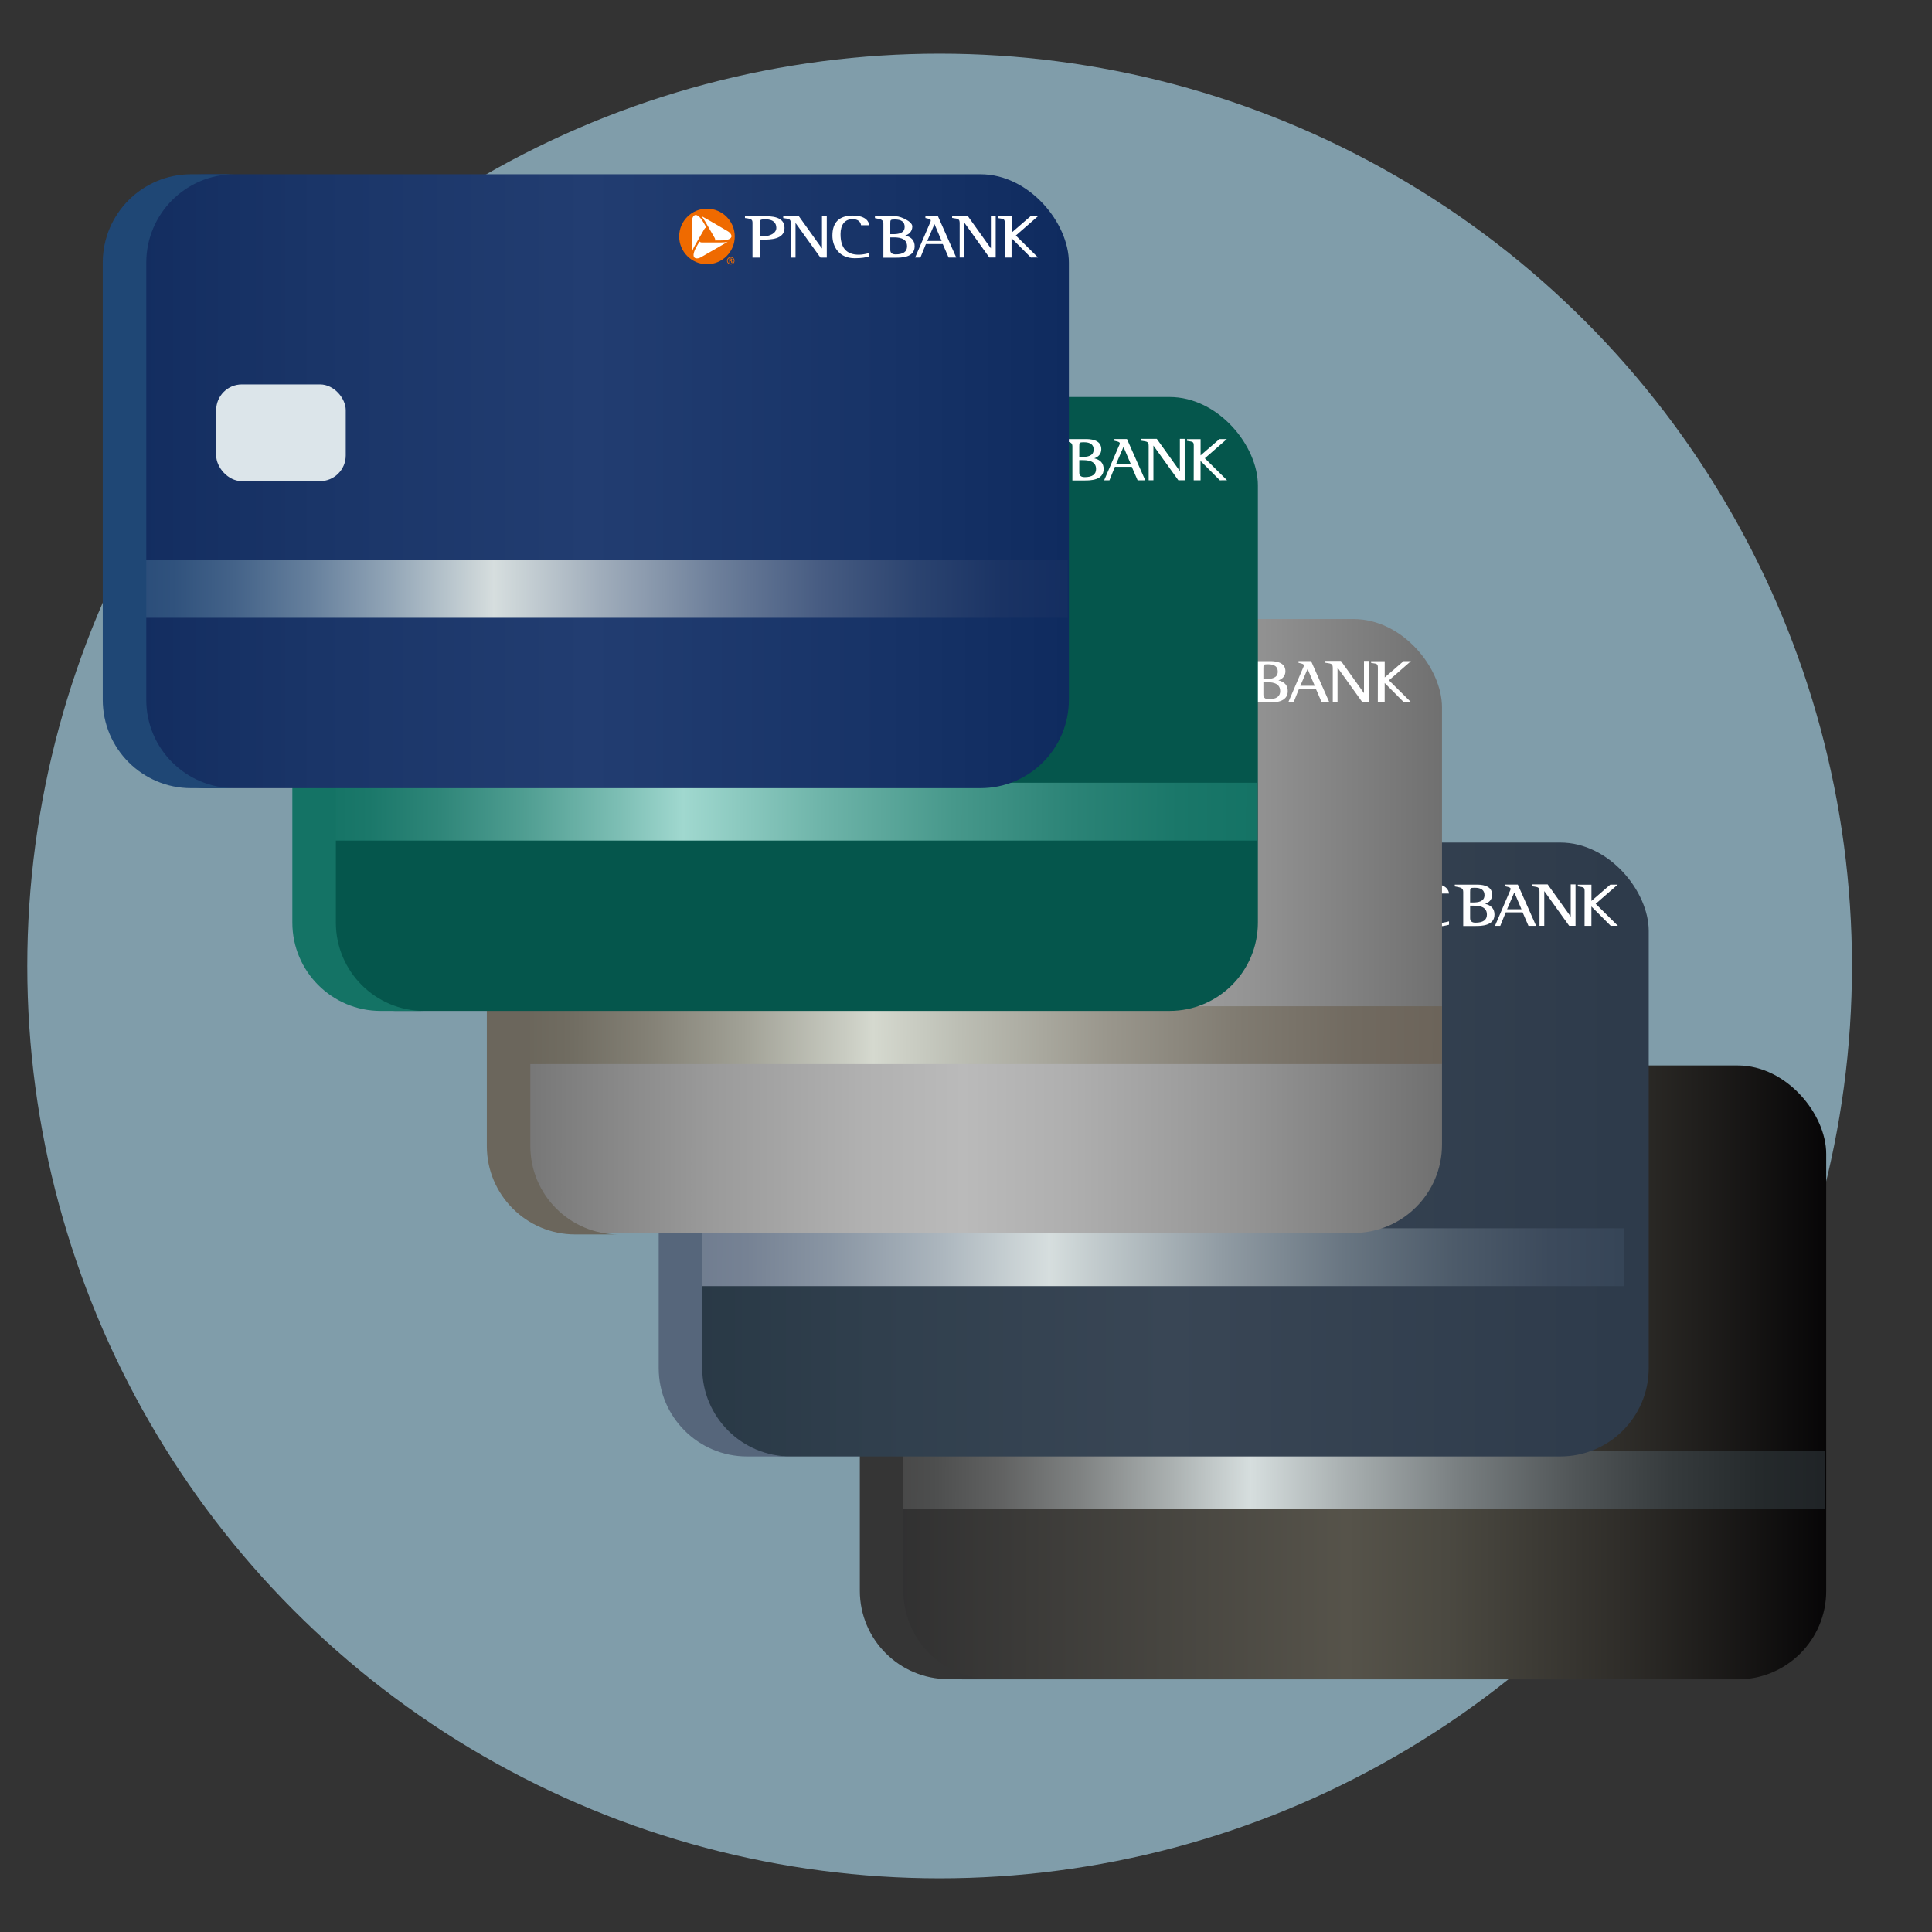 <?xml version="1.0" encoding="UTF-8"?>
<svg id="Layer_11" data-name="Layer 11" xmlns="http://www.w3.org/2000/svg" width="180" height="180" xmlns:xlink="http://www.w3.org/1999/xlink" viewBox="0 0 180 180">
  <rect x="0" y="0" width="180" height="180" fill="#333333" stroke="none"/>
  <defs>
    <style>
      .cls-1 {
        fill: url(#linear-gradient);
      }

      .cls-2 {
        fill: #05564c;
      }

      .cls-3 {
        fill: #ef6a00;
      }

      .cls-4, .cls-5 {
        fill: #fff;
      }

      .cls-6 {
        fill: #dce5ea;
      }

      .cls-7 {
        fill: #b4e5fa;
        isolation: isolate;
        opacity: .6;
      }

      .cls-8 {
        fill: url(#linear-gradient-8);
      }

      .cls-9 {
        fill: url(#linear-gradient-9);
      }

      .cls-10 {
        fill: url(#linear-gradient-3);
      }

      .cls-11 {
        fill: url(#linear-gradient-4);
      }

      .cls-12 {
        fill: url(#linear-gradient-2);
      }

      .cls-13 {
        fill: url(#linear-gradient-6);
      }

      .cls-14 {
        fill: url(#linear-gradient-7);
      }

      .cls-15 {
        fill: url(#linear-gradient-5);
      }

      .cls-16 {
        fill: #353535;
      }

      .cls-16, .cls-17, .cls-18, .cls-19, .cls-20, .cls-5 {
        fill-rule: evenodd;
      }

      .cls-17 {
        fill: #56667b;
      }

      .cls-18 {
        fill: #147365;
      }

      .cls-19 {
        fill: #1f4775;
      }

      .cls-20 {
        fill: #6b665c;
      }
    </style>
    <linearGradient id="linear-gradient" x1="90.01" y1="-638.224" x2="178.65" y2="-638.224" gradientTransform="translate(-8.507 766.088)" gradientUnits="userSpaceOnUse">
      <stop offset="0" stop-color="#2f2f30"/>
      <stop offset=".496" stop-color="#56534a"/>
      <stop offset=".601" stop-color="#4b4941"/>
      <stop offset=".78" stop-color="#302e2a"/>
      <stop offset="1" stop-color="#070607"/>
    </linearGradient>
    <linearGradient id="linear-gradient-2" x1="117.236" y1="128.377" x2="183.81" y2="61.803" gradientTransform="translate(90.371 -35.801) rotate(47.288) scale(.962) skewX(4.562)" gradientUnits="userSpaceOnUse">
      <stop offset="0" stop-color="#474747"/>
      <stop offset=".048" stop-color="#4d4e4e"/>
      <stop offset=".12" stop-color="#616262"/>
      <stop offset=".207" stop-color="#808383"/>
      <stop offset=".304" stop-color="#abb1b1"/>
      <stop offset=".387" stop-color="#d6dede"/>
      <stop offset=".487" stop-color="#a9b0b1"/>
      <stop offset=".612" stop-color="#787e80"/>
      <stop offset=".729" stop-color="#525759"/>
      <stop offset=".836" stop-color="#363b3d"/>
      <stop offset=".93" stop-color="#252a2c"/>
      <stop offset=".999" stop-color="#202427"/>
    </linearGradient>
    <linearGradient id="linear-gradient-3" x1="70.527" y1="-872.289" x2="159.167" y2="-872.289" gradientTransform="translate(-5.559 979.386)" gradientUnits="userSpaceOnUse">
      <stop offset="0" stop-color="#293946"/>
      <stop offset=".186" stop-color="#303f4d"/>
      <stop offset=".496" stop-color="#394655"/>
      <stop offset=".967" stop-color="#2e3b4b"/>
      <stop offset="1" stop-color="#2e3b4b"/>
    </linearGradient>
    <linearGradient id="linear-gradient-4" x1="88.216" y1="128.062" x2="154.79" y2="61.488" gradientTransform="translate(90.371 -35.801) rotate(47.288) scale(.962) skewX(4.562)" gradientUnits="userSpaceOnUse">
      <stop offset="0" stop-color="#6f7c8f"/>
      <stop offset=".063" stop-color="#768294"/>
      <stop offset=".156" stop-color="#8a96a4"/>
      <stop offset=".269" stop-color="#abb5bd"/>
      <stop offset=".387" stop-color="#d6dede"/>
      <stop offset=".436" stop-color="#c2cbcd"/>
      <stop offset=".573" stop-color="#909ba3"/>
      <stop offset=".702" stop-color="#697682"/>
      <stop offset=".82" stop-color="#4d5b6a"/>
      <stop offset=".923" stop-color="#3c4a5c"/>
      <stop offset=".999" stop-color="#364557"/>
    </linearGradient>
    <linearGradient id="linear-gradient-5" x1="-17.712" y1="-769.403" x2="70.927" y2="-769.403" gradientTransform="translate(63.42 855.678)" gradientUnits="userSpaceOnUse">
      <stop offset="0" stop-color="#707070"/>
      <stop offset=".028" stop-color="#757575"/>
      <stop offset=".23" stop-color="#9a9a9a"/>
      <stop offset=".394" stop-color="#b1b1b1"/>
      <stop offset=".497" stop-color="#bababa"/>
      <stop offset=".607" stop-color="#afafaf"/>
      <stop offset=".795" stop-color="#949494"/>
      <stop offset="1" stop-color="#707070"/>
    </linearGradient>
    <linearGradient id="linear-gradient-6" x1="61.392" y1="125.63" x2="127.966" y2="59.056" gradientTransform="translate(89.839 -35.801) rotate(47.59) scale(.958) skewX(5.16)" gradientUnits="userSpaceOnUse">
      <stop offset="0" stop-color="#6a655a"/>
      <stop offset=".058" stop-color="#706c61"/>
      <stop offset=".143" stop-color="#838075"/>
      <stop offset=".247" stop-color="#a1a196"/>
      <stop offset=".363" stop-color="#cbcec4"/>
      <stop offset=".387" stop-color="#d5d9cf"/>
      <stop offset=".481" stop-color="#bcbeb4"/>
      <stop offset=".637" stop-color="#9a978d"/>
      <stop offset=".781" stop-color="#807b71"/>
      <stop offset=".907" stop-color="#716a60"/>
      <stop offset="1" stop-color="#6c645a"/>
    </linearGradient>
    <linearGradient id="linear-gradient-7" x1="32.719" y1="124.855" x2="99.293" y2="58.281" gradientTransform="translate(90.371 -35.801) rotate(47.288) scale(.962) skewX(4.562)" gradientUnits="userSpaceOnUse">
      <stop offset="0" stop-color="#147365"/>
      <stop offset=".051" stop-color="#1b786a"/>
      <stop offset=".127" stop-color="#2f8679"/>
      <stop offset=".218" stop-color="#509e92"/>
      <stop offset=".321" stop-color="#7ebfb5"/>
      <stop offset=".387" stop-color="#a0d8cf"/>
      <stop offset=".536" stop-color="#6eb4a9"/>
      <stop offset=".676" stop-color="#47988b"/>
      <stop offset=".805" stop-color="#2b8376"/>
      <stop offset=".917" stop-color="#1a7769"/>
      <stop offset="1" stop-color="#147365"/>
    </linearGradient>
    <linearGradient id="linear-gradient-8" x1="16.505" y1="-934.554" x2="105.144" y2="-934.554" gradientTransform="translate(-5.559 979.386)" gradientUnits="userSpaceOnUse">
      <stop offset="0" stop-color="#122c5f"/>
      <stop offset=".211" stop-color="#1a3568"/>
      <stop offset=".496" stop-color="#223d71"/>
      <stop offset=".806" stop-color="#173367"/>
      <stop offset="1" stop-color="#0f2b5f"/>
    </linearGradient>
    <linearGradient id="linear-gradient-9" x1="4.513" y1="123.709" x2="71.087" y2="57.135" gradientTransform="translate(90.371 -35.801) rotate(47.288) scale(.962) skewX(4.562)" gradientUnits="userSpaceOnUse">
      <stop offset="0" stop-color="#294c79"/>
      <stop offset=".044" stop-color="#30527d"/>
      <stop offset=".11" stop-color="#446389"/>
      <stop offset=".189" stop-color="#657f9c"/>
      <stop offset=".278" stop-color="#93a6b7"/>
      <stop offset=".375" stop-color="#ced7d9"/>
      <stop offset=".387" stop-color="#d6dede"/>
      <stop offset=".501" stop-color="#a0adbb"/>
      <stop offset=".622" stop-color="#6e809b"/>
      <stop offset=".736" stop-color="#475c82"/>
      <stop offset=".841" stop-color="#2b436f"/>
      <stop offset=".932" stop-color="#1a3364"/>
      <stop offset=".999" stop-color="#142e61"/>
    </linearGradient>
  </defs>
  <g id="Layer_1" data-name="Layer 1">
    <circle class="cls-7" cx="87.542" cy="90" r="85"/>
    <g>
      <g>
        <rect class="cls-1" x="81.503" y="99.266" width="88.64" height="57.196" rx="8.234" ry="8.234"/>
        <rect class="cls-6" x="90.699" y="118.848" width="12.07" height="9.011" rx="2.391" ry="2.391"/>
        <g>
          <path class="cls-4" d="m90.239,103.628c-1.369,0-2.48,1.11-2.48,2.475,0,1.369,1.11,2.475,2.475,2.475,1.369,0,2.48-1.11,2.48-2.475s-1.11-2.475-2.475-2.475"/>
          <path class="cls-4" d="m92.41,108.224h.04c.03,0,.05.015.05.055,0,.025-.01.06-.05.06h-.04s0-.115,0-.115m0,.169h.025c.07,0,.065.04.065.09,0,.025,0,.055.01.08h.09c-.01-.015-.01-.095-.01-.12,0-.075-.06-.08-.08-.08h0c.06-.01.08-.05.08-.1,0-.07-.04-.105-.105-.105h-.169s0,.408,0,.408h.095s0-.174,0-.174Zm.045-.383c-.194,0-.349.154-.349.349s.154.354.349.354.349-.159.349-.354c0-.194-.154-.349-.349-.349m0,.637c-.159,0-.284-.129-.284-.284,0-.159.124-.284.284-.284.154,0,.284.124.284.284,0,.154-.129.284-.284.284"/>
          <path class="cls-4" d="m91.518,106.471h-.533c.03-.075.015-.159-.035-.244l-.871-1.509c-.129-.219-.254-.398-.378-.528.005,0,.005.005.01.005.349.189,1.046.583,2.38,1.369l.075.045c.249.144.393.364.349.528-.06.214-.418.334-.996.334m-1.743,1.509l-.075.045c-.249.144-.513.159-.632.04-.154-.154-.08-.533.209-1.031l.269-.463c.05.06.129.09.229.09h1.743c.254,0,.468-.02.647-.065l-.005.005c-.344.204-1.036.612-2.385,1.379m-.931-3.212v-.09c0-.284.12-.523.284-.568.214-.055.498.194.787.692l.269.463c-.08.015-.144.065-.194.154l-.871,1.509c-.129.219-.214.418-.264.593v-.01c-.015-.388-.025-1.19-.01-2.744m1.394-1.255c-1.429,0-2.589,1.16-2.589,2.589,0,1.429,1.16,2.589,2.589,2.589s2.589-1.16,2.589-2.589c0-1.429-1.16-2.589-2.589-2.589"/>
          <path class="cls-4" d="m95.517,104.216h-1.698s-.04,0-.04,0v.169l.035.005c.608.075.667.154.667.463v3.217s.687,0,.687,0v-1.673h.279c.652,0,2.017,0,2.017-1.086,0-1.096-1.265-1.096-1.947-1.096m-.085,1.882h-.264v-1.25c0-.294,0-.339.558-.339.627,0,.976.284.976.797s-.642.792-1.27.792"/>
          <path class="cls-4" d="m101.358,104.221h-.403s0,3.003,0,3.003c-.105-.149-2.151-3.003-2.151-3.003h-1.459v.169l.035.005c.593.075.667.105.667.528v3.147s.443,0,.443,0v-3.227c.11.149,2.32,3.227,2.32,3.227h.593s0-3.849,0-3.849h-.045Z"/>
          <path class="cls-4" d="m101.926,106.018c0,1.051.642,2.111,2.072,2.111.682,0,1.016-.075,1.325-.159l.03-.01v-.314s-.055.015-.055.015c-.329.09-.657.139-.916.139-1.145,0-1.703-.632-1.698-1.927,0-.866.413-1.384,1.1-1.384.463,0,.737.179.807.538l.005.03h.757s-.005-.045-.005-.045c-.025-.199-.209-.856-1.524-.856-1.26.005-1.897.627-1.897,1.862"/>
          <path class="cls-4" d="m108.713,106.018c.339-.11.657-.373.657-.852s-1.12-.941-1.489-.941h-1.952s-.04,0-.04,0v.169l.154.03c.408.08.632.12.632.483v3.172s1.16,0,1.16,0c.478,0,1.753,0,1.753-1.056.005-.533-.299-.876-.876-1.006m-1.394-1.12c0-.344,0-.378.428-.378.612,0,.911.224.911.687,0,.612-.608.682-1.066.682h-.274v-.991Zm.498,2.873q-.498,0-.498-.418v-1.165h.274c.388,0,1.29,0,1.29.827.005.503-.359.757-1.066.757"/>
          <path class="cls-4" d="m111.76,104.221h-.025s-1.145,0-1.145,0v.164l.03.005c.329.07.468.115.468.224,0,.08-.045.184-.09.274l-.005.01-1.359,3.167h.493s.488-1.205.508-1.255h1.574c.02.045.543,1.255.543,1.255h.712l-1.703-3.844Zm-1.001,2.301c.04-.095.612-1.424.677-1.569.06.144.627,1.474.667,1.569h-1.344Z"/>
          <path class="cls-4" d="m117.98,108.065h.637v-1.803c.115.115,1.798,1.803,1.798,1.803l.667-.005-2.067-2.047,2.052-1.788h-.095s-.1,0-.1,0h-.493s-1.648,1.419-1.758,1.519c0-.139,0-1.514,0-1.514h-1.27v.159l.065.01c.523.075.568.09.568.483l-.005,3.182Z"/>
          <path class="cls-4" d="m117.094,104.201h-.403s0,3.008,0,3.008c-.105-.149-2.151-3.008-2.151-3.008h-1.459s0,.174,0,.174l.035.005c.593.08.667.105.667.528v3.152s.443,0,.443,0v-3.232c.11.149,2.32,3.232,2.32,3.232h.593v-3.859s-.045,0-.045,0Z"/>
        </g>
      </g>
      <g>
        <rect class="cls-12" x="83.099" y="135.179" width="86.914" height="5.389"/>
        <path class="cls-16" d="m84.162,148.205v-40.729c0-4.547,3.686-8.234,8.234-8.234h68.12s-.001,0-.002,0h-72.172c-4.547,0-8.234,3.686-8.234,8.234v40.729c0,4.547,3.686,8.234,8.234,8.234h72.172s0,0,0,0h-68.118c-4.547,0-8.234-3.686-8.234-8.234Z"/>
      </g>
    </g>
    <g>
      <g>
        <rect class="cls-10" x="64.968" y="78.499" width="88.64" height="57.196" rx="8.234" ry="8.234"/>
        <rect class="cls-6" x="74.164" y="98.081" width="12.07" height="9.011" rx="2.391" ry="2.391"/>
        <g>
          <path class="cls-4" d="m119.888,81.822c-1.369,0-2.48,1.11-2.48,2.475s1.11,2.475,2.475,2.475,2.48-1.11,2.48-2.475c0-1.364-1.11-2.475-2.475-2.475"/>
          <path class="cls-3" d="m122.059,86.418h.04c.03,0,.05.015.05.055,0,.025-.01.06-.05.06h-.04v-.115m0,.169h.025c.07,0,.065.04.065.09,0,.025,0,.055.01.08h.09c-.01-.015-.01-.095-.01-.12,0-.075-.06-.08-.08-.08h0c.06-.01.08-.05.08-.1,0-.07-.04-.105-.105-.105h-.169v.408s.095,0,.095,0v-.174Zm.045-.383c-.194,0-.349.154-.349.349,0,.194.154.354.349.354s.349-.159.349-.354c0-.194-.154-.349-.349-.349m0,.637c-.159,0-.284-.129-.284-.284,0-.159.124-.284.284-.284.154,0,.284.124.284.284,0,.154-.129.284-.284.284"/>
          <path class="cls-3" d="m121.168,84.665h-.533c.03-.075.015-.159-.035-.244l-.871-1.509c-.129-.219-.254-.398-.378-.528.005,0,.005.005.01.005.349.189,1.046.583,2.38,1.369l.075.045c.249.144.393.364.349.528-.06.214-.418.334-.996.334m-1.743,1.509l-.075.045c-.249.144-.513.159-.632.04-.154-.154-.08-.533.209-1.031l.269-.463c.05.06.129.09.229.09h1.743c.254,0,.468-.02.647-.065l-.005.005c-.344.204-1.036.612-2.385,1.379m-.931-3.212v-.09c0-.284.12-.523.284-.568.214-.055.498.194.787.692l.269.463c-.08.015-.144.065-.194.154l-.871,1.509c-.129.219-.214.418-.264.593v-.01c-.015-.388-.025-1.19-.01-2.744m1.394-1.255c-1.429,0-2.589,1.16-2.589,2.589,0,1.429,1.16,2.589,2.589,2.589,1.429,0,2.589-1.16,2.589-2.589,0-1.429-1.16-2.589-2.589-2.589"/>
          <path class="cls-4" d="m125.167,82.41h-1.698s-.04,0-.04,0v.169l.035.005c.608.075.667.154.667.463v3.217s.687,0,.687,0v-1.673h.279c.652,0,2.017,0,2.017-1.086,0-1.096-1.265-1.096-1.947-1.096m-.085,1.882h-.264s0-1.25,0-1.25c0-.294,0-.339.558-.339.627,0,.976.284.976.797,0,.697-.642.792-1.27.792"/>
          <path class="cls-4" d="m131.008,82.415h-.403v3.003c-.105-.149-2.151-3.003-2.151-3.003h-1.459s0,.169,0,.169l.035.005c.593.075.667.105.667.528v3.147h.443v-3.227c.11.149,2.32,3.227,2.32,3.227h.593s0-3.849,0-3.849h-.045Z"/>
          <path class="cls-4" d="m131.575,84.212c0,1.051.642,2.111,2.072,2.111.682,0,1.016-.075,1.325-.159l.03-.01v-.314l-.055.015c-.329.09-.657.139-.916.139-1.145,0-1.703-.632-1.698-1.927,0-.866.413-1.384,1.1-1.384.463,0,.737.179.807.538l.005.03h.757s-.005-.045-.005-.045c-.025-.199-.209-.856-1.524-.856-1.26.005-1.897.627-1.897,1.862"/>
          <path class="cls-4" d="m138.363,84.212c.339-.11.657-.373.657-.852,0-.941-1.12-.941-1.489-.941h-1.992v.169s.154.03.154.03c.408.08.632.12.632.483v3.172h1.16c.478,0,1.753,0,1.753-1.056.005-.533-.299-.876-.876-1.006m-1.394-1.12c0-.344,0-.378.428-.378.612,0,.911.224.911.687,0,.612-.608.682-1.066.682h-.274s0-.991,0-.991Zm.498,2.873q-.498,0-.498-.418v-1.165h.274c.388,0,1.29,0,1.29.827.005.503-.359.757-1.066.757"/>
          <path class="cls-4" d="m141.41,82.415h-.025s-1.145,0-1.145,0v.164s.03.005.03.005c.329.07.468.115.468.224,0,.08-.045.184-.09.274l-.005.01-1.359,3.167h.493s.488-1.205.508-1.255h1.574c.02.045.543,1.255.543,1.255h.712l-1.703-3.844Zm-1.001,2.301c.04-.095.612-1.424.677-1.569.06.144.627,1.474.667,1.569h-1.344Z"/>
          <path class="cls-5" d="m147.63,86.259h.637v-1.803c.115.115,1.798,1.803,1.798,1.803l.667-.005-2.067-2.047,2.052-1.788h-.095s-.1,0-.1,0h-.493s-1.648,1.419-1.758,1.519v-1.514s-1.27,0-1.27,0v.159s.065.01.065.01c.523.075.568.09.568.483l-.005,3.182Z"/>
          <path class="cls-4" d="m146.743,82.395h-.403v3.008c-.105-.149-2.151-3.008-2.151-3.008h-1.459v.174l.035.005c.593.08.667.105.667.528v3.152h.443v-3.232c.11.149,2.32,3.232,2.32,3.232h.593v-3.859h-.045Z"/>
        </g>
      </g>
      <rect class="cls-11" x="64.361" y="114.436" width="86.914" height="5.389"/>
      <path class="cls-17" d="m65.424,127.462v-40.729c0-4.547,3.686-8.234,8.234-8.234h68.12s-.001,0-.002,0h-72.172c-4.547,0-8.234,3.686-8.234,8.234v40.729c0,4.547,3.686,8.234,8.234,8.234h72.172s0,0,0,0h-68.118c-4.547,0-8.234-3.686-8.234-8.234Z"/>
    </g>
    <g>
      <g>
        <rect class="cls-15" x="45.708" y="57.676" width="88.64" height="57.196" rx="8.234" ry="8.234"/>
        <rect class="cls-6" x="54.904" y="77.258" width="12.07" height="9.011" rx="2.391" ry="2.391"/>
        <g>
          <path class="cls-4" d="m100.628,60.999c-1.369,0-2.48,1.11-2.48,2.475s1.11,2.475,2.475,2.475,2.48-1.11,2.48-2.475-1.11-2.475-2.475-2.475"/>
          <path class="cls-3" d="m102.799,65.595h.04c.03,0,.05.015.05.055s-.01.06-.05.06h-.04v-.115m0,.169h.025c.07,0,.065.04.065.09,0,.025,0,.055.01.08h.09c-.01-.015-.01-.095-.01-.12,0-.075-.06-.08-.08-.08h0c.06-.01.08-.05.08-.1,0-.07-.04-.105-.105-.105h-.169s0,.408,0,.408h.095s0-.174,0-.174Zm.045-.383c-.194,0-.349.154-.349.349s.154.354.349.354.349-.159.349-.354c0-.194-.154-.349-.349-.349m0,.637c-.159,0-.284-.129-.284-.284,0-.159.124-.284.284-.284.154,0,.284.124.284.284,0,.154-.129.284-.284.284"/>
          <path class="cls-3" d="m101.908,63.843h-.533c.03-.075.015-.159-.035-.244l-.871-1.509c-.129-.219-.254-.398-.378-.528.005,0,.005.005.01.005.349.189,1.046.583,2.38,1.369l.075.045c.249.144.393.364.349.528-.06.214-.418.334-.996.334m-1.743,1.509l-.075.045c-.249.144-.513.159-.632.04-.154-.154-.08-.533.209-1.031l.269-.463c.05.06.129.09.229.09h1.743c.254,0,.468-.02.647-.065l-.005.005c-.344.204-1.036.612-2.385,1.379m-.931-3.212v-.09c0-.284.12-.523.284-.568.214-.055.498.194.787.692l.269.463c-.08.015-.144.065-.194.154l-.871,1.509c-.129.219-.214.418-.264.593v-.01c-.015-.388-.025-1.19-.01-2.744m1.394-1.255c-1.429,0-2.589,1.16-2.589,2.589s1.16,2.589,2.589,2.589,2.589-1.16,2.589-2.589c0-1.429-1.16-2.589-2.589-2.589"/>
          <path class="cls-4" d="m105.907,61.587h-1.698s-.04,0-.04,0v.169l.035.005c.608.075.667.154.667.463v3.217h.687v-1.673h.279c.652,0,2.017,0,2.017-1.086,0-1.096-1.265-1.096-1.947-1.096m-.085,1.882h-.264v-1.25c0-.294,0-.339.558-.339.627,0,.976.284.976.797s-.642.792-1.27.792"/>
          <path class="cls-4" d="m111.748,61.592h-.403s0,3.003,0,3.003c-.105-.149-2.151-3.003-2.151-3.003h-1.459v.169l.035.005c.593.075.667.105.667.528v3.147s.443,0,.443,0v-3.227c.11.149,2.32,3.227,2.32,3.227h.593s0-3.849,0-3.849h-.045Z"/>
          <path class="cls-4" d="m112.315,63.389c0,1.051.642,2.111,2.072,2.111.682,0,1.016-.075,1.325-.159l.03-.01v-.314s-.055.015-.055.015c-.329.09-.657.139-.916.139-1.145,0-1.703-.632-1.698-1.927,0-.866.413-1.384,1.1-1.384.463,0,.737.179.807.538l.005.03h.757s-.005-.045-.005-.045c-.025-.199-.209-.856-1.524-.856-1.26.005-1.897.627-1.897,1.862"/>
          <path class="cls-4" d="m119.103,63.389c.339-.11.657-.373.657-.852,0-.941-1.12-.941-1.489-.941h-1.952s-.04,0-.04,0v.169l.154.03c.408.08.632.12.632.483v3.172s1.16,0,1.16,0c.478,0,1.753,0,1.753-1.056.005-.533-.299-.876-.876-1.006m-1.394-1.12c0-.344,0-.378.428-.378.612,0,.911.224.911.687,0,.612-.608.682-1.066.682h-.274s0-.991,0-.991Zm.498,2.873q-.498,0-.498-.418v-1.165h.274c.388,0,1.29,0,1.29.827.005.503-.359.757-1.066.757"/>
          <path class="cls-4" d="m122.15,61.592h-1.17v.164l.03.005c.329.07.468.115.468.224,0,.08-.045.184-.09.274l-.005.01-1.359,3.167h.493s.488-1.205.508-1.255h1.574c.02.045.543,1.255.543,1.255h.712l-1.703-3.844Zm-1.001,2.301c.04-.095.612-1.424.677-1.569.06.144.627,1.474.667,1.569h-1.344Z"/>
          <path class="cls-5" d="m128.37,65.436h.637s0-1.803,0-1.803c.115.115,1.798,1.803,1.798,1.803l.667-.005-2.067-2.047,2.052-1.788h-.095s-.1,0-.1,0h-.493s-1.648,1.419-1.758,1.519v-1.514h-1.27v.159l.065.01c.523.075.568.09.568.483l-.005,3.182Z"/>
          <path class="cls-4" d="m127.483,61.572h-.403v3.008c-.105-.149-2.151-3.008-2.151-3.008h-1.459s0,.174,0,.174l.035.005c.593.08.667.105.667.528v3.152h.443v-3.232c.11.149,2.32,3.232,2.32,3.232h.593v-3.859h-.045Z"/>
        </g>
      </g>
      <g>
        <rect class="cls-13" x="48.348" y="93.748" width="85.999" height="5.389"/>
        <path class="cls-20" d="m49.411,106.774v-40.729c0-4.547,3.686-8.234,8.234-8.234h68.12s-.001,0-.002,0H53.591c-4.547,0-8.234,3.686-8.234,8.234v40.729c0,4.547,3.686,8.234,8.234,8.234h72.172s0,0,0,0H57.645c-4.547,0-8.234-3.686-8.234-8.234Z"/>
      </g>
    </g>
    <g>
      <g>
        <rect class="cls-2" x="28.555" y="36.989" width="88.64" height="57.196" rx="8.234" ry="8.234"/>
        <rect class="cls-6" x="37.751" y="56.571" width="12.07" height="9.011" rx="2.391" ry="2.391"/>
        <g>
          <path class="cls-4" d="m83.475,40.312c-1.369,0-2.48,1.11-2.48,2.475s1.11,2.475,2.475,2.475,2.48-1.11,2.48-2.475c0-1.364-1.11-2.475-2.475-2.475"/>
          <path class="cls-3" d="m85.646,44.908h.04c.03,0,.05.015.05.055s-.01.06-.05.06h-.04v-.115m0,.169h.025c.07,0,.065.04.065.09s0,.055.01.08h.09c-.01-.015-.01-.095-.01-.12,0-.075-.06-.08-.08-.08h0c.06-.01.08-.05.08-.1,0-.07-.04-.105-.105-.105h-.169v.408h.095v-.174Zm.045-.383c-.194,0-.349.154-.349.349,0,.194.154.354.349.354s.349-.159.349-.354c0-.194-.154-.349-.349-.349m0,.637c-.159,0-.284-.129-.284-.284s.124-.284.284-.284c.154,0,.284.124.284.284,0,.154-.129.284-.284.284"/>
          <path class="cls-3" d="m84.755,43.155h-.533c.03-.075.015-.159-.035-.244l-.871-1.509c-.129-.219-.254-.398-.378-.528.005,0,.005.005.01.005.349.189,1.046.583,2.38,1.369l.075.045c.249.144.393.364.349.528-.06.214-.418.334-.996.334m-1.743,1.509l-.075.045c-.249.144-.513.159-.632.04-.154-.154-.08-.533.209-1.031l.269-.463c.05.06.129.09.229.09h1.743c.254,0,.468-.02.647-.065l-.005.005c-.344.204-1.036.612-2.385,1.379m-.931-3.212v-.09c0-.284.12-.523.284-.568.214-.055.498.194.787.692l.269.463c-.08.015-.144.065-.194.154l-.871,1.509c-.129.219-.214.418-.264.593v-.01c-.015-.388-.025-1.19-.01-2.744m1.394-1.255c-1.429,0-2.589,1.16-2.589,2.589s1.16,2.589,2.589,2.589,2.589-1.16,2.589-2.589-1.16-2.589-2.589-2.589"/>
          <path class="cls-4" d="m88.753,40.9h-1.698s-.04,0-.04,0v.169s.035.005.035.005c.608.075.667.154.667.463v3.217s.687,0,.687,0v-1.673h.279c.652,0,2.017,0,2.017-1.086,0-1.096-1.265-1.096-1.947-1.096m-.085,1.882h-.264v-1.25c0-.294,0-.339.558-.339.627,0,.976.284.976.797s-.642.792-1.27.792"/>
          <path class="cls-4" d="m94.594,40.905h-.403s0,3.003,0,3.003c-.105-.149-2.151-3.003-2.151-3.003h-1.459v.169l.035.005c.593.075.667.105.667.528v3.147h.443v-3.227c.11.149,2.32,3.227,2.32,3.227h.593s0-3.849,0-3.849h-.045Z"/>
          <path class="cls-4" d="m95.162,42.702c0,1.051.642,2.111,2.072,2.111.682,0,1.016-.075,1.325-.159l.03-.01v-.314l-.055.015c-.329.09-.657.139-.916.139-1.145,0-1.703-.632-1.698-1.927,0-.866.413-1.384,1.1-1.384.463,0,.737.179.807.538l.005.03h.757l-.005-.045c-.025-.199-.209-.856-1.524-.856-1.26.005-1.897.627-1.897,1.862"/>
          <path class="cls-4" d="m101.949,42.702c.339-.11.657-.373.657-.852,0-.941-1.12-.941-1.489-.941h-1.952s-.04,0-.04,0v.169l.154.03c.408.08.632.12.632.483v3.172h1.16c.478,0,1.753,0,1.753-1.056.005-.533-.299-.876-.876-1.006m-1.394-1.12c0-.344,0-.378.428-.378.612,0,.911.224.911.687,0,.612-.608.682-1.066.682h-.274s0-.991,0-.991Zm.498,2.873q-.498,0-.498-.418v-1.165s.274,0,.274,0c.388,0,1.29,0,1.29.827.005.503-.359.757-1.066.757"/>
          <path class="cls-4" d="m104.997,40.905h-1.17v.164l.03.005c.329.07.468.115.468.224s-.045.184-.09.274l-.005.01-1.359,3.167h.493s.488-1.205.508-1.255h1.574c.02.045.543,1.255.543,1.255h.712s-1.703-3.844-1.703-3.844Zm-1.001,2.301c.04-.095.612-1.424.677-1.569.06.144.627,1.474.667,1.569h-1.344Z"/>
          <path class="cls-5" d="m111.216,44.749h.637s0-1.803,0-1.803c.115.115,1.798,1.803,1.798,1.803l.667-.005-2.067-2.047,2.052-1.788h-.095s-.1,0-.1,0h-.493s-1.648,1.419-1.758,1.519v-1.514s-1.27,0-1.27,0v.159l.065.01c.523.075.568.09.568.483l-.005,3.182Z"/>
          <path class="cls-4" d="m110.33,40.885h-.403v3.008c-.105-.149-2.151-3.008-2.151-3.008h-1.459s0,.174,0,.174l.035.005c.593.08.667.105.667.528v3.152h.443v-3.232c.11.149,2.32,3.232,2.32,3.232h.593v-3.859h-.045Z"/>
        </g>
      </g>
      <rect class="cls-14" x="30.228" y="72.926" width="86.914" height="5.389"/>
      <path class="cls-18" d="m31.291,85.952v-40.729c0-4.547,3.686-8.234,8.234-8.234h68.12s-.001,0-.002,0H35.471c-4.547,0-8.234,3.686-8.234,8.234v40.729c0,4.547,3.686,8.234,8.234,8.234h72.172s0,0,0,0H39.525c-4.547,0-8.234-3.686-8.234-8.234Z"/>
    </g>
    <g>
      <g>
        <rect class="cls-8" x="10.945" y="16.234" width="88.64" height="57.196" rx="8.234" ry="8.234"/>
        <rect class="cls-6" x="20.142" y="35.816" width="12.07" height="9.011" rx="2.391" ry="2.391"/>
        <g>
          <path class="cls-4" d="m65.866,19.557c-1.369,0-2.48,1.11-2.48,2.475,0,1.369,1.11,2.475,2.475,2.475s2.48-1.11,2.48-2.475c0-1.364-1.11-2.475-2.475-2.475"/>
          <path class="cls-3" d="m68.037,24.153h.04c.03,0,.05.015.05.055,0,.025-.01.06-.05.06h-.04v-.115m0,.169h.025c.07,0,.065.04.065.09,0,.025,0,.055.01.08h.09c-.01-.015-.01-.095-.01-.12s-.06-.08-.08-.08h0c.06-.01.08-.05.08-.1,0-.07-.04-.105-.105-.105h-.169v.408s.095,0,.095,0v-.174Zm.045-.383c-.194,0-.349.154-.349.349,0,.194.154.354.349.354s.349-.159.349-.354c0-.194-.154-.349-.349-.349m0,.637c-.159,0-.284-.129-.284-.284s.124-.284.284-.284c.154,0,.284.124.284.284,0,.154-.129.284-.284.284"/>
          <path class="cls-3" d="m67.145,22.4h-.533c.03-.075.015-.159-.035-.244l-.871-1.509c-.129-.219-.254-.398-.378-.528.005,0,.005.005.01.005.349.189,1.046.583,2.38,1.369l.075.045c.249.144.393.364.349.528-.06.214-.418.334-.996.334m-1.743,1.509l-.075.045c-.249.144-.513.159-.632.04-.154-.154-.08-.533.209-1.031l.269-.463c.05.06.129.09.229.09h1.743c.254,0,.468-.02.647-.065l-.005.005c-.344.204-1.036.612-2.385,1.379m-.931-3.212v-.09c0-.284.12-.523.284-.568.214-.055.498.194.787.692l.269.463c-.08.015-.144.065-.194.154l-.871,1.509c-.129.219-.214.418-.264.593v-.01c-.015-.388-.025-1.19-.01-2.744m1.394-1.255c-1.429,0-2.589,1.16-2.589,2.589s1.16,2.589,2.589,2.589c1.429,0,2.589-1.16,2.589-2.589,0-1.429-1.16-2.589-2.589-2.589"/>
          <path class="cls-4" d="m71.144,20.144h-1.698s-.04,0-.04,0v.169l.035.005c.608.075.667.154.667.463v3.217h.687v-1.673h.279c.652,0,2.017,0,2.017-1.086,0-1.096-1.265-1.096-1.947-1.096m-.085,1.882h-.264s0-1.25,0-1.25c0-.294,0-.339.558-.339.627,0,.976.284.976.797s-.642.792-1.27.792"/>
          <path class="cls-4" d="m76.985,20.149h-.403v3.003c-.105-.149-2.151-3.003-2.151-3.003h-1.459s0,.169,0,.169l.035.005c.593.075.667.105.667.528v3.147h.443v-3.227c.11.149,2.32,3.227,2.32,3.227h.593s0-3.849,0-3.849h-.045Z"/>
          <path class="cls-4" d="m77.553,21.947c0,1.051.642,2.111,2.072,2.111.682,0,1.016-.075,1.325-.159l.03-.01v-.314l-.055.015c-.329.09-.657.139-.916.139-1.145,0-1.703-.632-1.698-1.927,0-.866.413-1.384,1.1-1.384.463,0,.737.179.807.538l.005.03h.757s-.005-.045-.005-.045c-.025-.199-.209-.856-1.524-.856-1.26.005-1.897.627-1.897,1.862"/>
          <path class="cls-4" d="m84.34,21.947c.339-.11.657-.373.657-.852s-1.12-.941-1.489-.941h-1.992v.169s.154.03.154.03c.408.08.632.12.632.483v3.172h1.16c.478,0,1.753,0,1.753-1.056.005-.533-.299-.876-.876-1.006m-1.394-1.12c0-.344,0-.378.428-.378.612,0,.911.224.911.687,0,.612-.608.682-1.066.682h-.274s0-.991,0-.991Zm.498,2.873q-.498,0-.498-.418v-1.165h.274c.388,0,1.29,0,1.29.827.005.503-.359.757-1.066.757"/>
          <path class="cls-4" d="m87.387,20.149h-1.17s0,.164,0,.164l.03.005c.329.07.468.115.468.224,0,.08-.045.184-.09.274l-.005.01-1.359,3.167h.493s.488-1.205.508-1.255h1.574c.02.045.543,1.255.543,1.255h.712l-1.703-3.844Zm-1.001,2.301c.04-.095.612-1.424.677-1.569.06.144.627,1.474.667,1.569h-1.344Z"/>
          <path class="cls-5" d="m93.607,23.994h.637v-1.803c.115.115,1.798,1.803,1.798,1.803l.667-.005-2.067-2.047,2.052-1.788h-.095s-.1,0-.1,0h-.493s-1.648,1.419-1.758,1.519v-1.514s-1.27,0-1.27,0v.159s.065.01.065.01c.523.075.568.09.568.483l-.005,3.182Z"/>
          <path class="cls-4" d="m92.721,20.13h-.403v3.008c-.105-.149-2.151-3.008-2.151-3.008h-1.459v.174l.035.005c.593.08.667.105.667.528v3.152h.443v-3.232c.11.149,2.32,3.232,2.32,3.232h.593v-3.859h-.045Z"/>
        </g>
      </g>
      <rect class="cls-9" x="12.565" y="52.171" width="86.914" height="5.389"/>
      <path class="cls-19" d="m13.628,65.197V24.468c0-4.547,3.686-8.234,8.234-8.234h68.12s-.001,0-.002,0H17.807c-4.547,0-8.234,3.686-8.234,8.234v40.729c0,4.547,3.686,8.234,8.234,8.234h72.172s0,0,0,0H21.861c-4.547,0-8.234-3.686-8.234-8.234Z"/>
    </g>
  </g>
</svg>